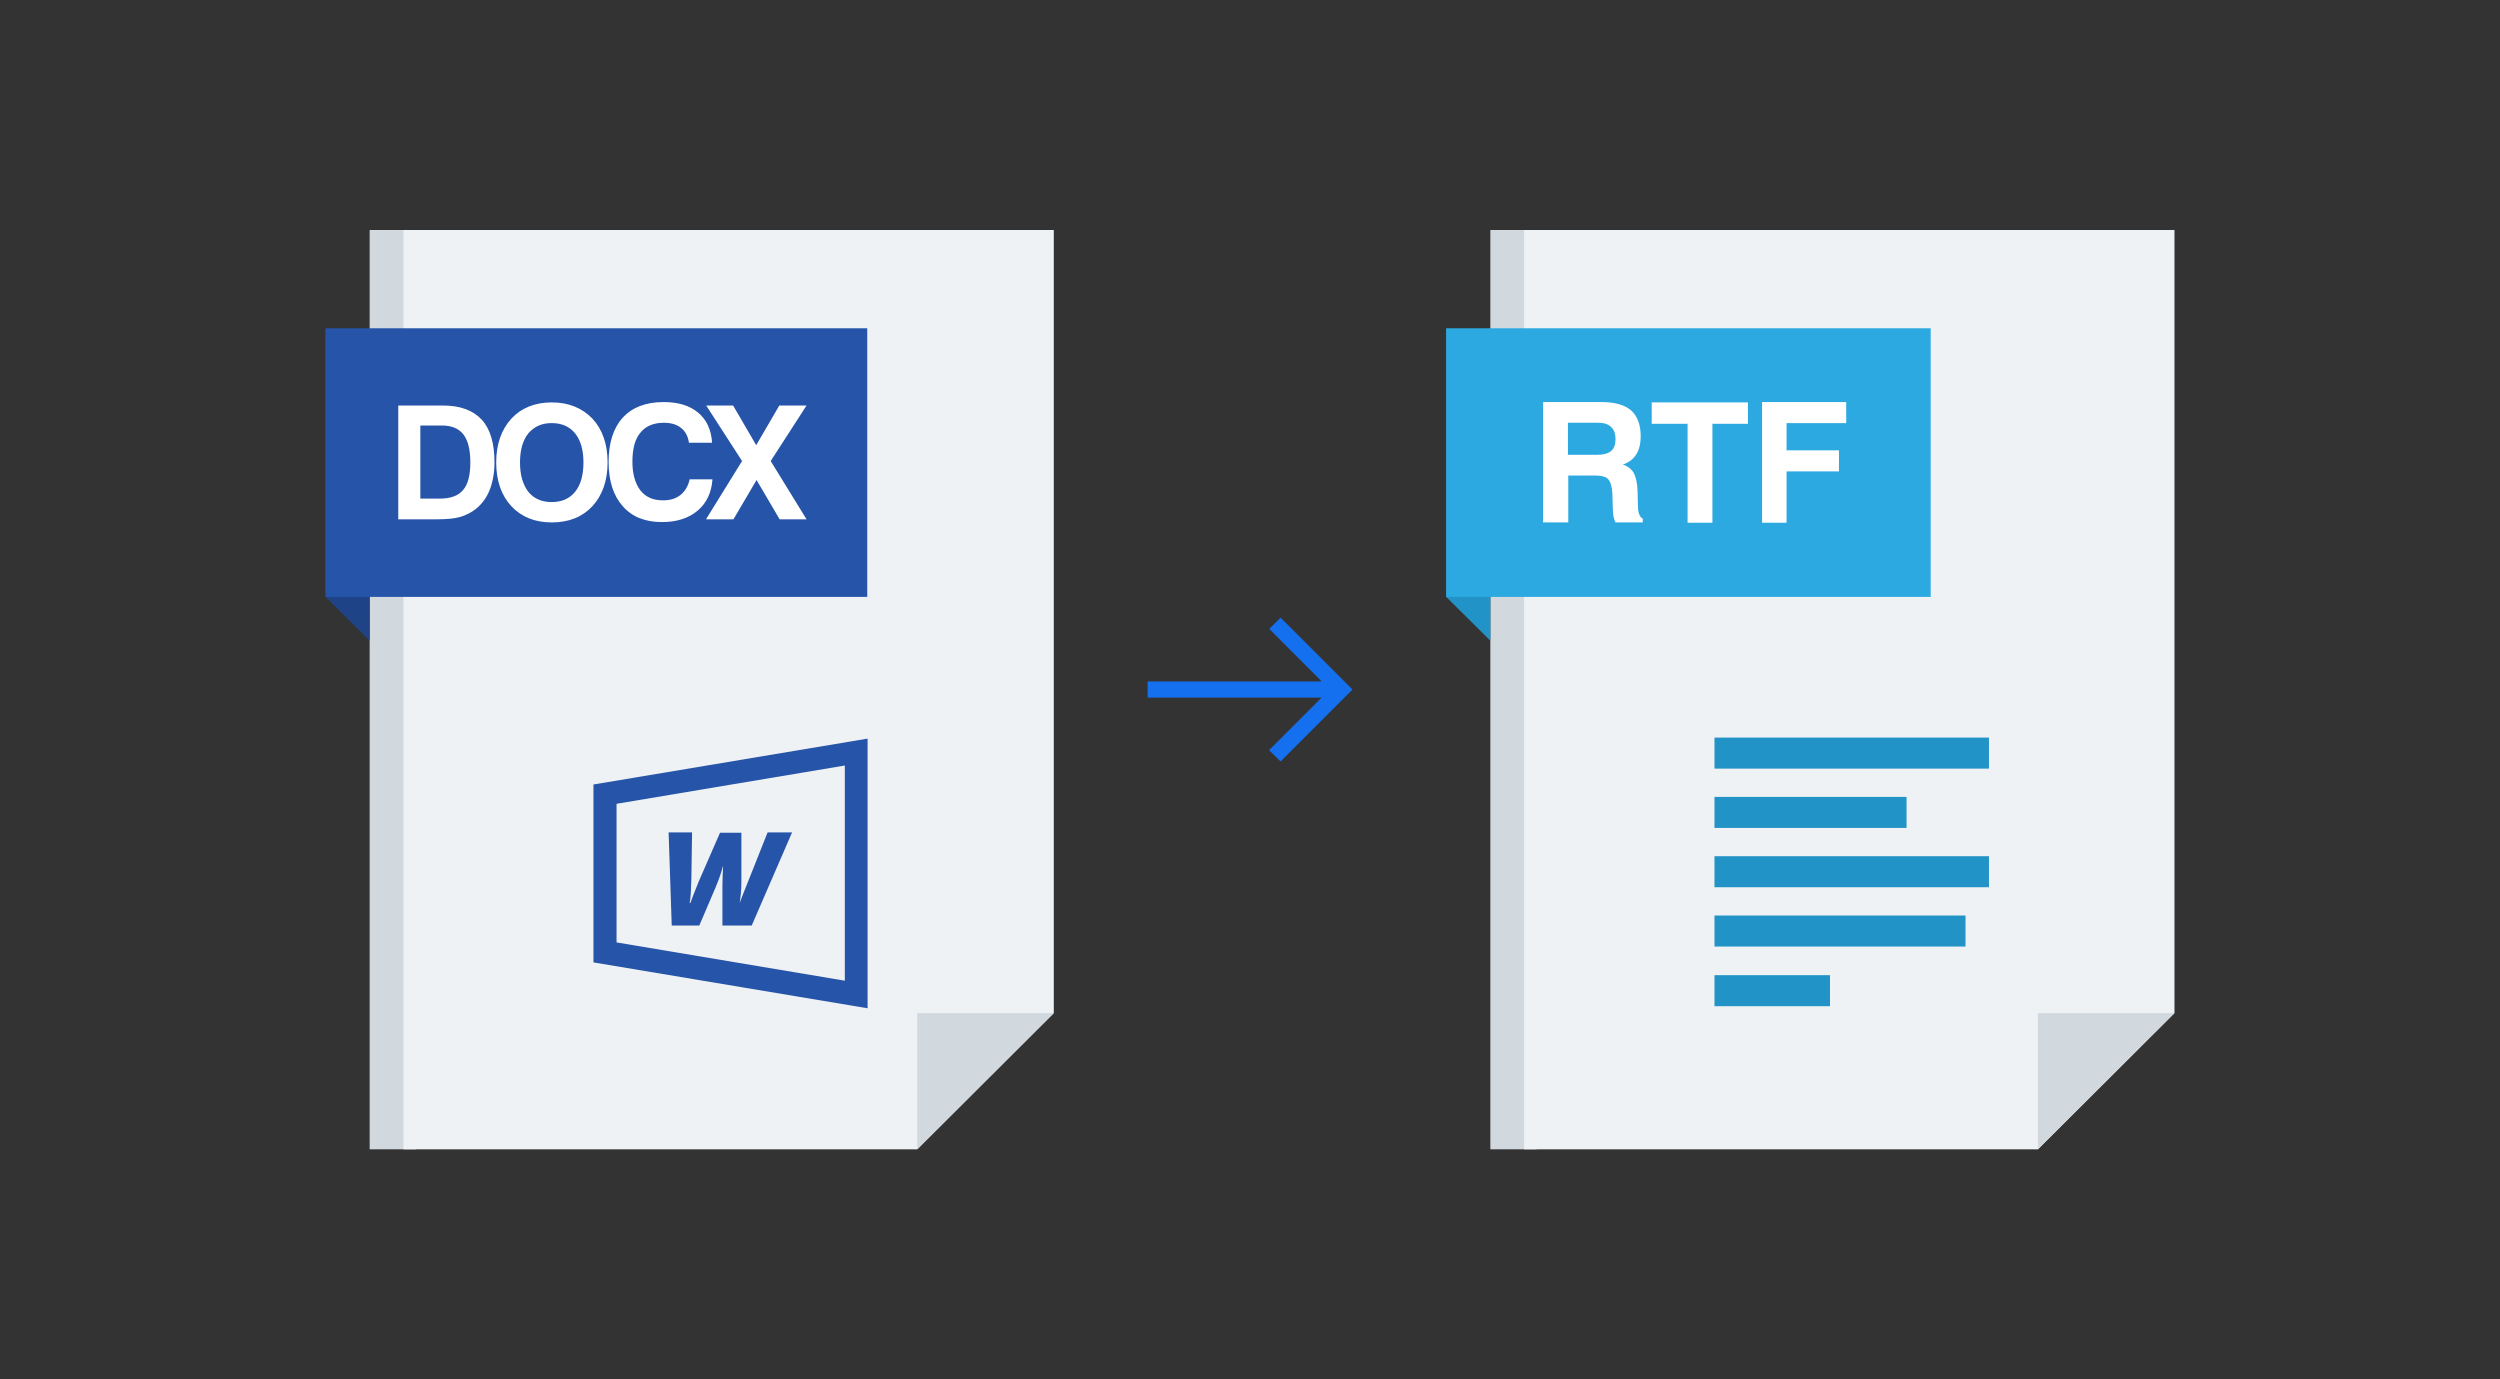 <svg width="232" height="128" viewBox="0 0 232 128" fill="none" xmlns="http://www.w3.org/2000/svg">
<rect x="0" y="0" width="232" height="128" fill="#333333" stroke="none"/>
<path d="M38.592 106.656H34.304V21.344H38.592V106.656Z" fill="#D1D8DE"/>
<path d="M85.12 106.656H37.44V21.344H97.792V94.016L85.12 106.656Z" fill="#EFF2F4"/>
<path d="M30.208 55.392V30.464L34.304 34.496V59.456L30.208 55.392Z" fill="#1E4387"/>
<path d="M85.12 94.016H97.792L85.12 106.656V94.016Z" fill="#D1D8DE"/>
<path d="M30.208 55.392V30.464H80.48V55.392H30.208Z" fill="#2654A9"/>
<path d="M39.072 46.272H40.8C41.792 46.272 42.528 46.016 42.976 45.472C43.424 44.96 43.648 44.096 43.648 42.912C43.648 41.728 43.424 40.864 43.008 40.32C42.592 39.776 41.92 39.488 41.024 39.488H39.008V46.272H39.072ZM36.96 48.192V37.632H41.088C42.72 37.632 43.904 38.08 44.704 38.944C45.504 39.808 45.888 41.152 45.888 42.912C45.888 43.872 45.728 44.736 45.44 45.472C45.152 46.208 44.704 46.784 44.16 47.232C43.744 47.552 43.264 47.808 42.72 47.968C42.176 48.128 41.44 48.192 40.48 48.192H36.928H36.96ZM48.256 42.912C48.256 44.064 48.512 44.96 49.024 45.632C49.536 46.272 50.272 46.592 51.2 46.592C52.128 46.592 52.864 46.272 53.376 45.632C53.888 44.992 54.144 44.096 54.144 42.912C54.144 41.76 53.888 40.864 53.376 40.224C52.864 39.584 52.128 39.264 51.2 39.264C50.272 39.264 49.568 39.584 49.024 40.224C48.512 40.864 48.256 41.76 48.256 42.944V42.912ZM46.048 42.912C46.048 41.216 46.528 39.872 47.456 38.848C48.384 37.856 49.632 37.344 51.2 37.344C52.768 37.344 54.016 37.856 54.976 38.848C55.904 39.84 56.384 41.216 56.384 42.912C56.384 44.608 55.904 45.952 54.976 46.976C54.048 47.968 52.8 48.48 51.2 48.48C49.632 48.48 48.384 47.968 47.456 46.976C46.528 45.984 46.048 44.608 46.048 42.912ZM66.112 44.544C66.016 45.728 65.568 46.688 64.736 47.392C63.904 48.096 62.784 48.448 61.44 48.448C59.872 48.448 58.656 47.968 57.792 46.976C56.928 46.016 56.48 44.64 56.48 42.88C56.48 41.088 56.928 39.712 57.792 38.752C58.688 37.792 59.936 37.312 61.6 37.312C62.944 37.312 64 37.632 64.8 38.304C65.568 38.944 66.016 39.904 66.08 41.088H63.936C63.84 40.48 63.616 40.032 63.2 39.712C62.816 39.392 62.272 39.232 61.6 39.232C60.64 39.232 59.904 39.552 59.424 40.16C58.912 40.768 58.688 41.664 58.688 42.848C58.688 44 58.944 44.864 59.424 45.504C59.936 46.144 60.608 46.432 61.536 46.432C62.208 46.432 62.72 46.272 63.168 45.92C63.584 45.568 63.872 45.088 64 44.48H66.112V44.544ZM65.536 48.16L68.864 42.784L65.536 37.632H68.032L70.176 41.312L72.32 37.632H74.848L71.52 42.784L74.848 48.192H72.352L70.208 44.544L68.064 48.192H65.568L65.536 48.16Z" fill="white"/>
<path fill-rule="evenodd" clip-rule="evenodd" d="M57.216 74.592V87.456L78.4 91.008V71.04L57.216 74.592ZM55.072 72.8L80.512 68.544V93.568L55.072 89.312V72.832V72.8Z" fill="#2654A9"/>
<path fill-rule="evenodd" clip-rule="evenodd" d="M64.064 83.808L64.288 83.2L64.832 81.824L66.816 77.28H68.8V81.952C68.8 82.56 68.736 83.2 68.64 83.808C68.672 83.712 68.928 83.008 69.44 81.76L71.232 77.248H73.504L69.76 85.888H67.04V82.24C67.04 81.632 67.072 80.992 67.104 80.32C66.976 80.832 66.752 81.536 66.4 82.368L64.896 85.888H62.336L62.048 77.248H64.224L64.16 81.568C64.128 82.624 64.096 83.36 64 83.776L64.064 83.808Z" fill="#2654A9"/>
<mask id="mask0_2066_22541" style="mask-type:alpha" maskUnits="userSpaceOnUse" x="104" y="52" width="24" height="24">
<rect x="104" y="52" width="24" height="24" fill="#D9D9D9"/>
</mask>
<g mask="url(#mask0_2066_22541)">
<path d="M118.837 70.663L117.767 69.619L122.646 64.74H106.5V63.24H122.656L117.792 58.361L118.837 57.317L125.51 63.99L118.837 70.663Z" fill="#1570EF"/>
</g>
<path d="M142.592 106.656H138.304V21.344H142.592V106.656Z" fill="#D1D8DE"/>
<path d="M189.12 106.656H141.44V21.344H201.792V94.016L189.12 106.656Z" fill="#EFF2F4"/>
<path d="M134.208 55.392V30.464L138.304 34.496V59.456L134.208 55.392Z" fill="#2293C7"/>
<path d="M189.12 94.016H201.792L189.12 106.656V94.016Z" fill="#D1D8DE"/>
<path d="M134.208 55.392V30.464H179.168V55.392H134.208Z" fill="#2CA9E1"/>
<path d="M145.504 42.208H148.224C148.8 42.208 149.248 42.08 149.504 41.856C149.792 41.632 149.92 41.248 149.92 40.736C149.92 40.256 149.792 39.872 149.504 39.616C149.248 39.36 148.832 39.232 148.32 39.232H145.504V42.208ZM143.2 48.512V37.312H148.64C149.856 37.312 150.752 37.568 151.36 38.08C151.936 38.592 152.256 39.392 152.256 40.48C152.256 41.152 152.128 41.728 151.84 42.176C151.552 42.624 151.136 42.944 150.592 43.104C151.072 43.264 151.424 43.552 151.616 43.904C151.808 44.256 151.936 44.8 151.968 45.568L152 46.88V46.912C152 47.584 152.16 48 152.448 48.128V48.48H149.92C149.824 48.32 149.792 48.128 149.728 47.904C149.696 47.68 149.664 47.392 149.664 47.072L149.632 45.888C149.6 45.184 149.472 44.736 149.248 44.48C149.024 44.224 148.576 44.128 147.968 44.128H145.536V48.48H143.232L143.2 48.512ZM156.608 48.512V39.328H153.28V37.344H162.208V39.328H158.912V48.512H156.608ZM163.52 48.512V37.312H171.328V39.264H165.792V41.792H170.656V43.744H165.792V48.512H163.52Z" fill="white"/>
<path fill-rule="evenodd" clip-rule="evenodd" d="M159.104 90.496H169.824V93.376H159.104V90.496ZM159.104 68.448H184.576V71.328H159.104V68.448ZM159.104 73.952H176.928V76.832H159.104V73.952ZM159.104 79.456H184.576V82.336H159.104V79.456ZM159.104 84.96H182.4V87.84H159.104V84.96Z" fill="#2293C7"/>
</svg>
